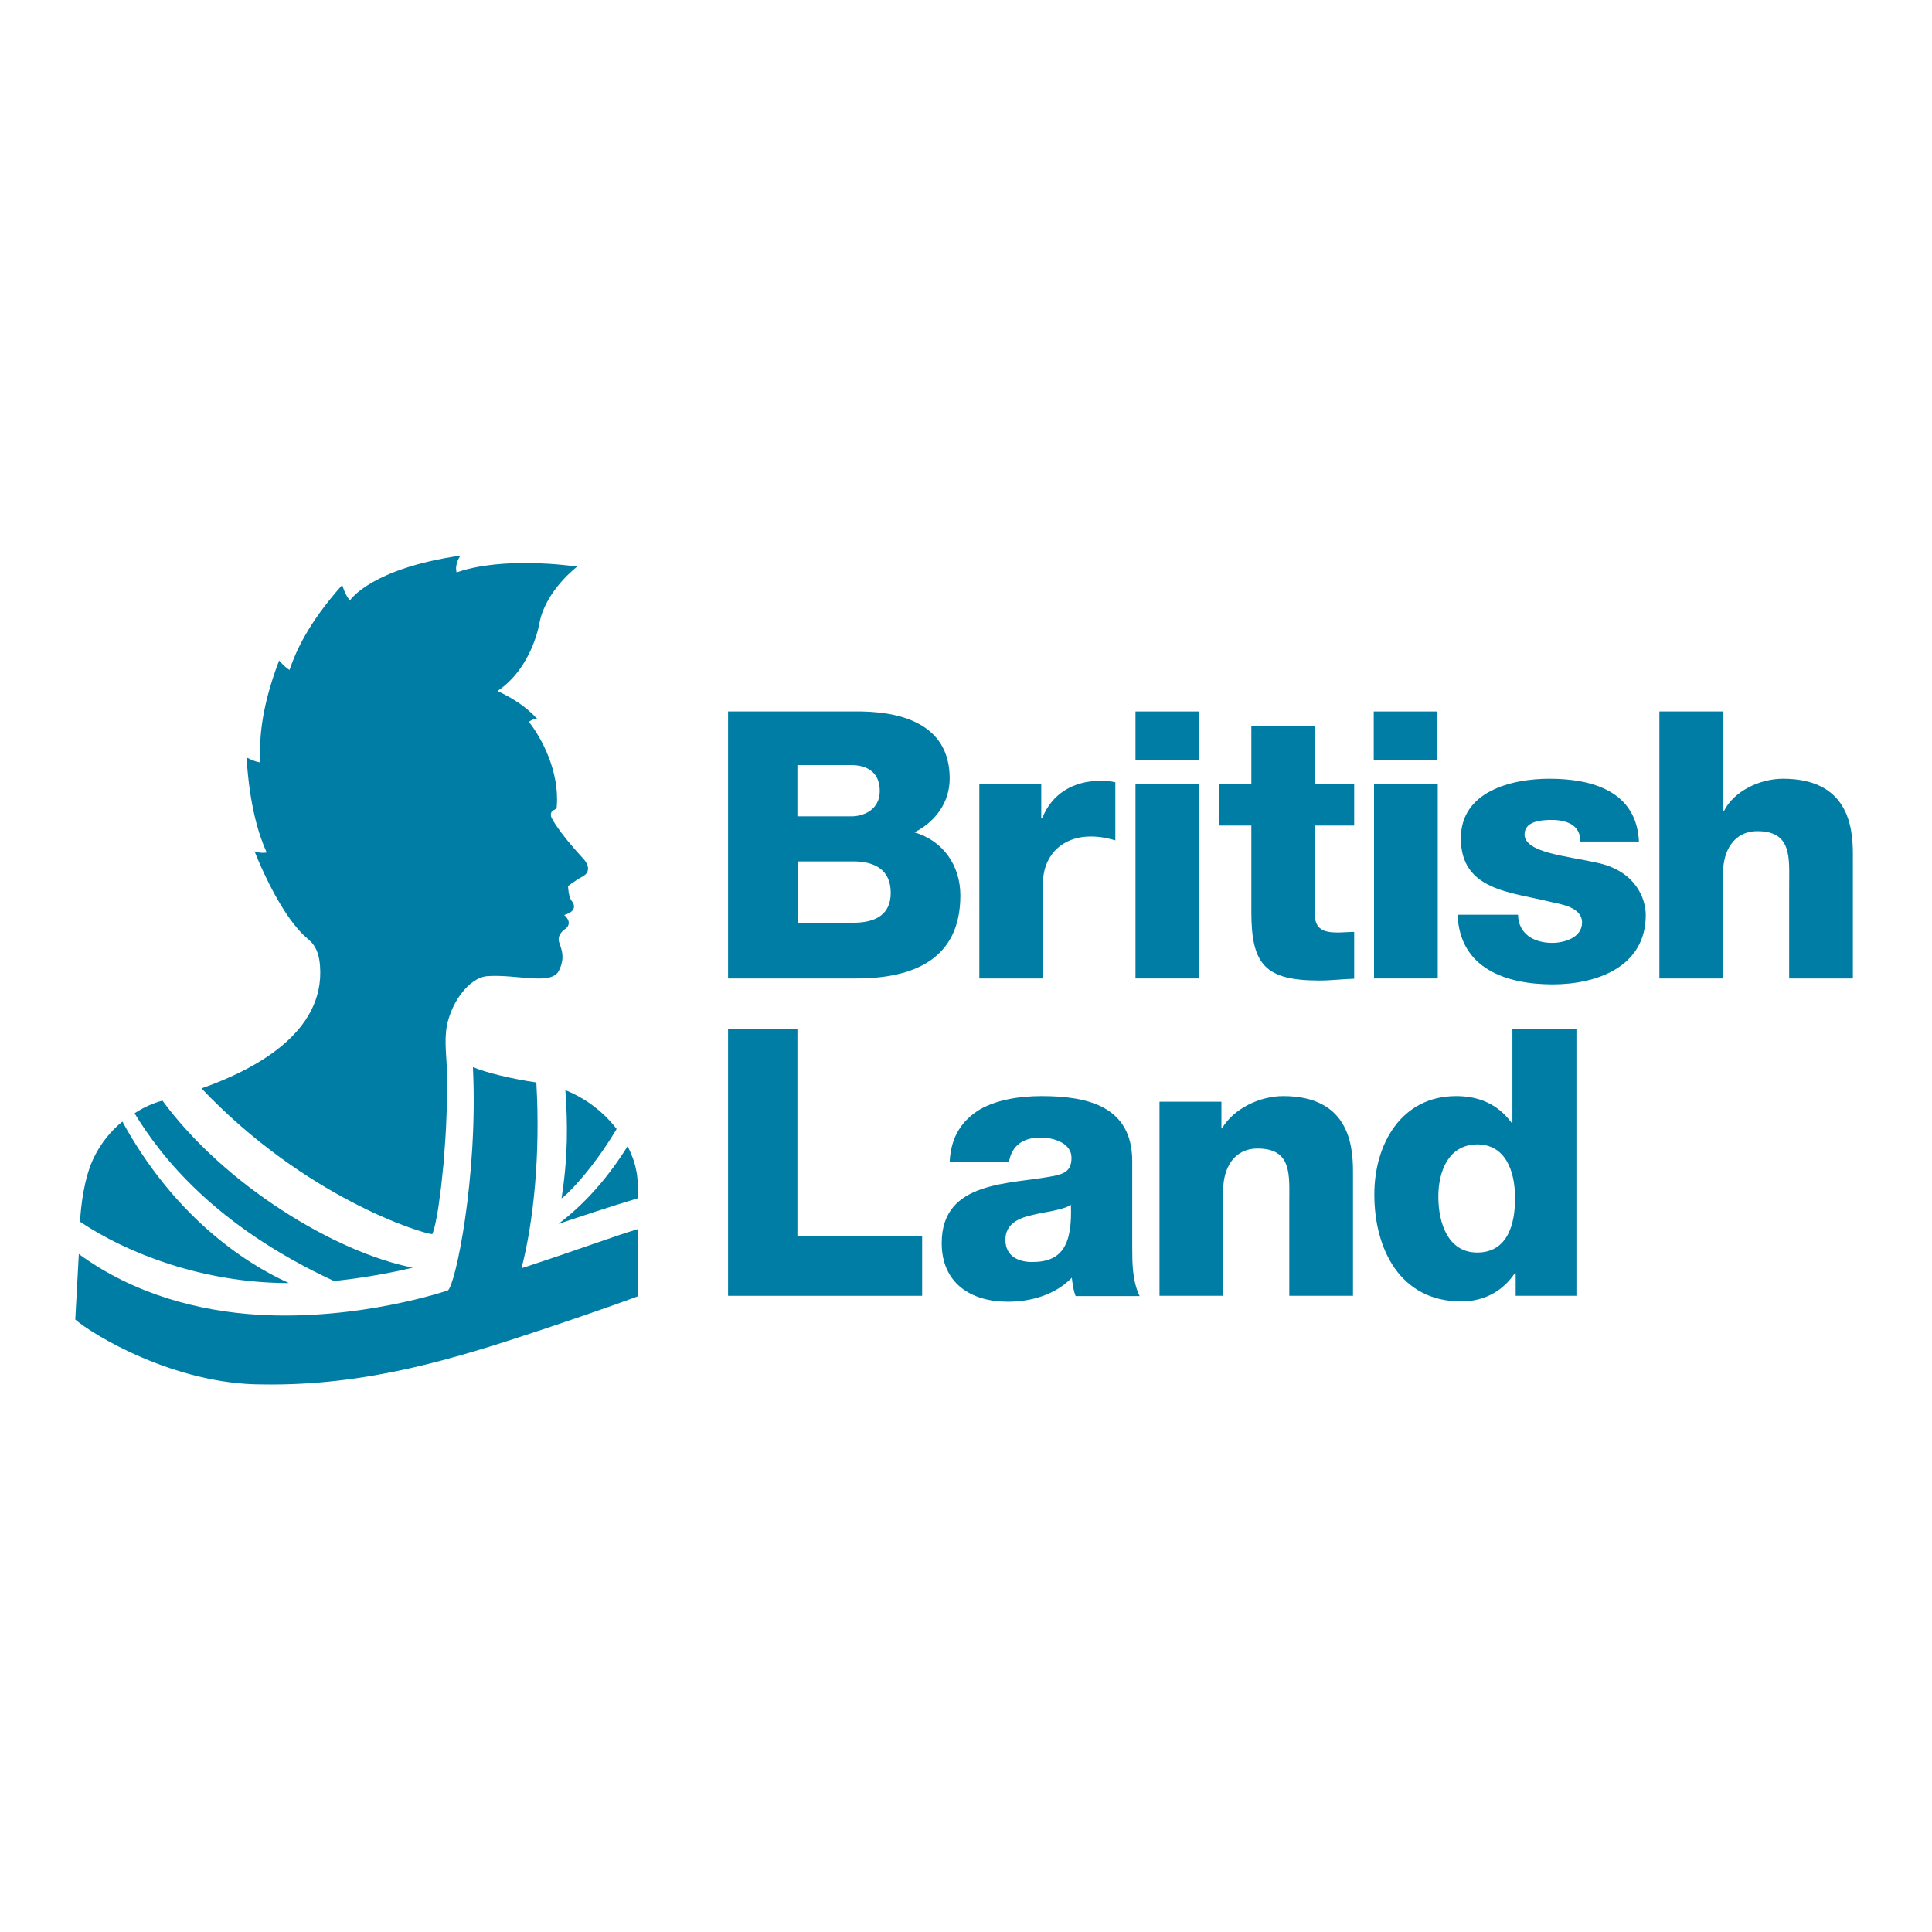 <?xml version="1.0" encoding="UTF-8"?> <svg xmlns="http://www.w3.org/2000/svg" xmlns:xlink="http://www.w3.org/1999/xlink" version="1.1" id="layer" x="0px" y="0px" viewBox="0 0 652 652" style="enable-background:new 0 0 652 652;" xml:space="preserve"> <style type="text/css"> .st0{fill:#007DA4;} </style> <g> <g> <path class="st0" d="M245.7,240.1h42.2c15.5-0.3,32.6,3.8,32.6,22.6c0,8.1-4.8,14.6-11.9,18.2c9.6,2.8,15.5,11.1,15.5,21.3 c0,21.5-15.8,28-35.1,28h-43.3V240.1z M269.1,275.5h18.2c4,0,9.6-2.1,9.6-8.6c0-6.6-4.7-8.7-9.6-8.7h-18.2V275.5z M269.1,311.4 H288c7.4,0,12.6-2.7,12.6-10.1c0-7.9-5.6-10.6-12.6-10.6h-18.8V311.4z"></path> <path class="st0" d="M330.6,264.7h20.8v11.5h0.3c3.2-8.3,10.5-12.7,19.7-12.7c1.6,0,3.4,0.1,5,0.5v19.6c-2.8-0.8-5.3-1.3-8.2-1.3 c-10.6,0-16.2,7.3-16.2,15.5v32.4h-21.5V264.7z"></path> <path class="st0" d="M404.7,256.5h-21.5v-16.4h21.5V256.5z M383.2,264.7h21.5v65.5h-21.5V264.7z"></path> <path class="st0" d="M457,278.6h-13.3v29.8c0,5.2,3,6.3,7.7,6.3c1.8,0,3.7-0.2,5.6-0.2v15.8c-3.9,0.1-7.8,0.6-11.7,0.6 c-18.3,0-23-5.3-23-23.1v-29.2h-10.9v-13.9h10.9v-19.8h21.5v19.8H457V278.6z"></path> <path class="st0" d="M485.1,256.5h-21.5v-16.4h21.5V256.5z M463.7,264.7h21.5v65.5h-21.5V264.7z"></path> <path class="st0" d="M512.3,308.6c0,3.3,1.4,5.7,3.5,7.3c2,1.5,4.9,2.3,8,2.3c4.2,0,10.1-1.8,10.1-6.9c0-5-6.7-6.1-10.5-6.9 c-13.5-3.4-30.4-3.8-30.4-21.5c0-15.8,17-20.1,29.9-20.1c14.4,0,29.4,4.2,30.2,21.2h-19.8c0-2.8-1-4.5-2.8-5.7 c-1.8-1.1-4.2-1.6-6.8-1.6c-3.5,0-9.2,0.4-9.2,4.9c0,6.2,14.4,7.3,24.2,9.5c13.3,2.7,16.7,12.2,16.7,17.7 c0,17.6-16.7,23.4-31.4,23.4c-15.5,0-31.4-5.2-32.1-23.5H512.3z"></path> <path class="st0" d="M560.1,240.1h21.5v33.6h0.2c3.3-6.7,12.1-10.9,19.9-10.9c21.8,0,23.6,15.9,23.6,25.4v42h-21.5v-31.7 c0-8.9,1-18-10.7-18c-8.1,0-11.6,6.8-11.6,14v35.7h-21.5V240.1z"></path> <polygon class="st0" points="245.7,347.2 269.1,347.2 269.1,417.1 311.2,417.1 311.2,437.3 245.7,437.3 "></polygon> <path class="st0" d="M320.5,392c0.4-8.6,4.4-14.1,10.2-17.6c5.8-3.3,13.4-4.5,20.8-4.5c15.5,0,30.6,3.4,30.6,22v28.7 c0,5.6,0,11.6,2.5,16.8h-21.6c-0.8-2-1-4-1.3-6.2c-5.6,5.8-13.8,8.1-21.6,8.1c-12.5,0-22.3-6.3-22.3-19.8 c0-21.3,23.2-19.7,38.1-22.7c3.7-0.8,5.7-2,5.7-6.1c0-4.9-5.9-6.8-10.4-6.8c-5.9,0-9.7,2.6-10.7,8.2H320.5z M348.3,425.9 c10.2,0,13.6-5.8,13.1-19.3c-3,1.9-8.6,2.3-13.3,3.5c-4.8,1.1-8.8,3.2-8.8,8.3C339.3,423.8,343.5,425.9,348.3,425.9"></path> <path class="st0" d="M391.4,371.8h20.8v9h0.2c3.9-6.7,12.8-10.9,20.6-10.9c21.8,0,23.6,15.9,23.6,25.4v42h-21.5v-31.7 c0-9,1-18-10.7-18c-8.1,0-11.6,6.8-11.6,14v35.7h-21.5V371.8z"></path> <path class="st0" d="M532,437.3h-20.5v-7.6h-0.3c-4.2,6.2-10.5,9.5-18.1,9.5c-20.6,0-29.3-17.7-29.3-36.1c0-17,9.1-33.2,27.6-33.2 c8.1,0,14.3,3,18.7,9h0.3v-31.7H532V437.3z M485.4,403.8c0,9,3.3,18.9,13.1,18.9c10.5,0,12.8-10,12.8-18.3 c0-9.5-3.4-18.2-12.8-18.2C488.7,386.3,485.4,395.5,485.4,403.8"></path> <path class="st0" d="M215.2,414.8c-8.9,2.7-20.2,7-39.2,13.2c4.1-15.8,6.4-38.5,5-62.7c-8.3-1.2-17.3-3.4-21.4-5.2 c1.8,37.2-6,74.1-8.5,75.4c0,0-29.8,10.2-63.9,8.2c-20.1-1.2-42-6.9-60.6-20.5l-1.2,22.1c5.8,5.1,33.5,21.9,63,21.9 c35.5,0.6,65.5-8.8,94.6-18.5c21-7,32.2-11.2,32.2-11.2V414.8z"></path> <path class="st0" d="M41.3,378.5c-3.7,3-7.1,7-9.6,12.1c-3.4,7-4.4,16.5-4.7,21.7c15.8,10.6,41.4,20.7,70.5,20.7 C81.7,425.9,58.4,409.8,41.3,378.5"></path> <path class="st0" d="M112.7,432.3c0,0,12.5-1.1,26.6-4.5c-26.1-5.1-63.6-27.9-84.5-56.4c-0.1,0-0.2,0-0.2,0.1 c-2.7,0.7-6,2.1-9.2,4.2C54.3,390.3,72.5,413.7,112.7,432.3"></path> <path class="st0" d="M189.5,404.4c0.5,0,9.6-8.3,18.6-23.4c-4.2-5.5-10.1-10.2-17.3-13.1C191.6,379.5,191.7,390.4,189.5,404.4"></path> <path class="st0" d="M188.5,413c5.4-1.8,17.4-5.8,26.7-8.6v-4.8c0-2.6-0.5-5.3-1.3-7.8c-0.6-1.7-1.3-3.4-2.1-5 C205.7,396.6,198.1,405.7,188.5,413"></path> <path class="st0" d="M145.9,416.5c0.5-1.3,0.8-2.6,1.1-3.9c0.4-1.8,0.7-3.7,1-5.6c0.3-2.3,0.6-4.6,0.9-6.8 c0.3-2.6,0.5-5.1,0.8-7.7c0.2-2.7,0.4-5.5,0.6-8.2c0.2-2.8,0.3-5.5,0.4-8.3c0.1-2.7,0.2-5.3,0.2-8c0-2.4,0-4.9-0.1-7.3 c-0.2-5.6-1.1-11.1,0.5-16.6c1-3.3,2.5-6.5,4.7-9.2c2.1-2.7,5.2-5.3,8.7-5.5c10-0.6,21.4,3.2,23.9-1.8c2.4-4.7,0.6-7.8,0.2-9.3 c-1.2-3,2.1-4.9,2.1-4.9c2.6-2.2-0.5-4.6-0.5-4.6c5.5-1.6,2.5-4.8,2.5-4.8c-1.1-1.4-1.2-5-1.2-5s2.1-1.6,5.2-3.4 c1.8-1,2.5-3.3-0.5-6.3c-8.1-8.8-10.2-13.2-10.2-13.2c-0.5-1-0.4-2.1,0.5-2.6c0.9-0.5,1.2-0.6,1.2-1.4c0.9-11.9-5.1-23-9.4-28.5 c1.4-1.1,2.8-1,2.8-1c-3.8-4.1-7.9-6.8-13.4-9.4c11.9-8,14.2-23.2,14.2-23.2c2.2-10.9,12.7-18.8,12.7-18.8 c-27.6-3.6-40.7,2-40.7,2c-0.8-2.9,1.3-5.7,1.3-5.7c-29.8,4.3-37,14.7-37.3,15.1c-1.7-1.8-2.6-5.2-2.6-5.2 c-11.7,13.1-15.8,22.8-17.8,28.7c-1.9-1.2-3.5-3.2-3.5-3.2c-6.6,17.2-6.7,28.3-6.3,34.4c-2.3-0.3-4.7-1.7-4.7-1.7 c1,16.2,4.1,26.2,6.8,32.1c-2.1,0.4-4.1-0.4-4.1-0.4c1.5,3.8,3.2,7.5,5,11.1c1.5,2.9,3,5.7,4.8,8.5c1.3,2.1,2.8,4.2,4.4,6.1 c0.5,0.6,1,1.2,1.5,1.7c1,1.1,2.2,2,3.2,3c2.2,2.1,3,5.3,3.2,8.3c1.7,22.8-22.7,35.2-40,41.3C102.9,404.1,142.1,416.2,145.9,416.5 "></path> </g> </g> </svg> 